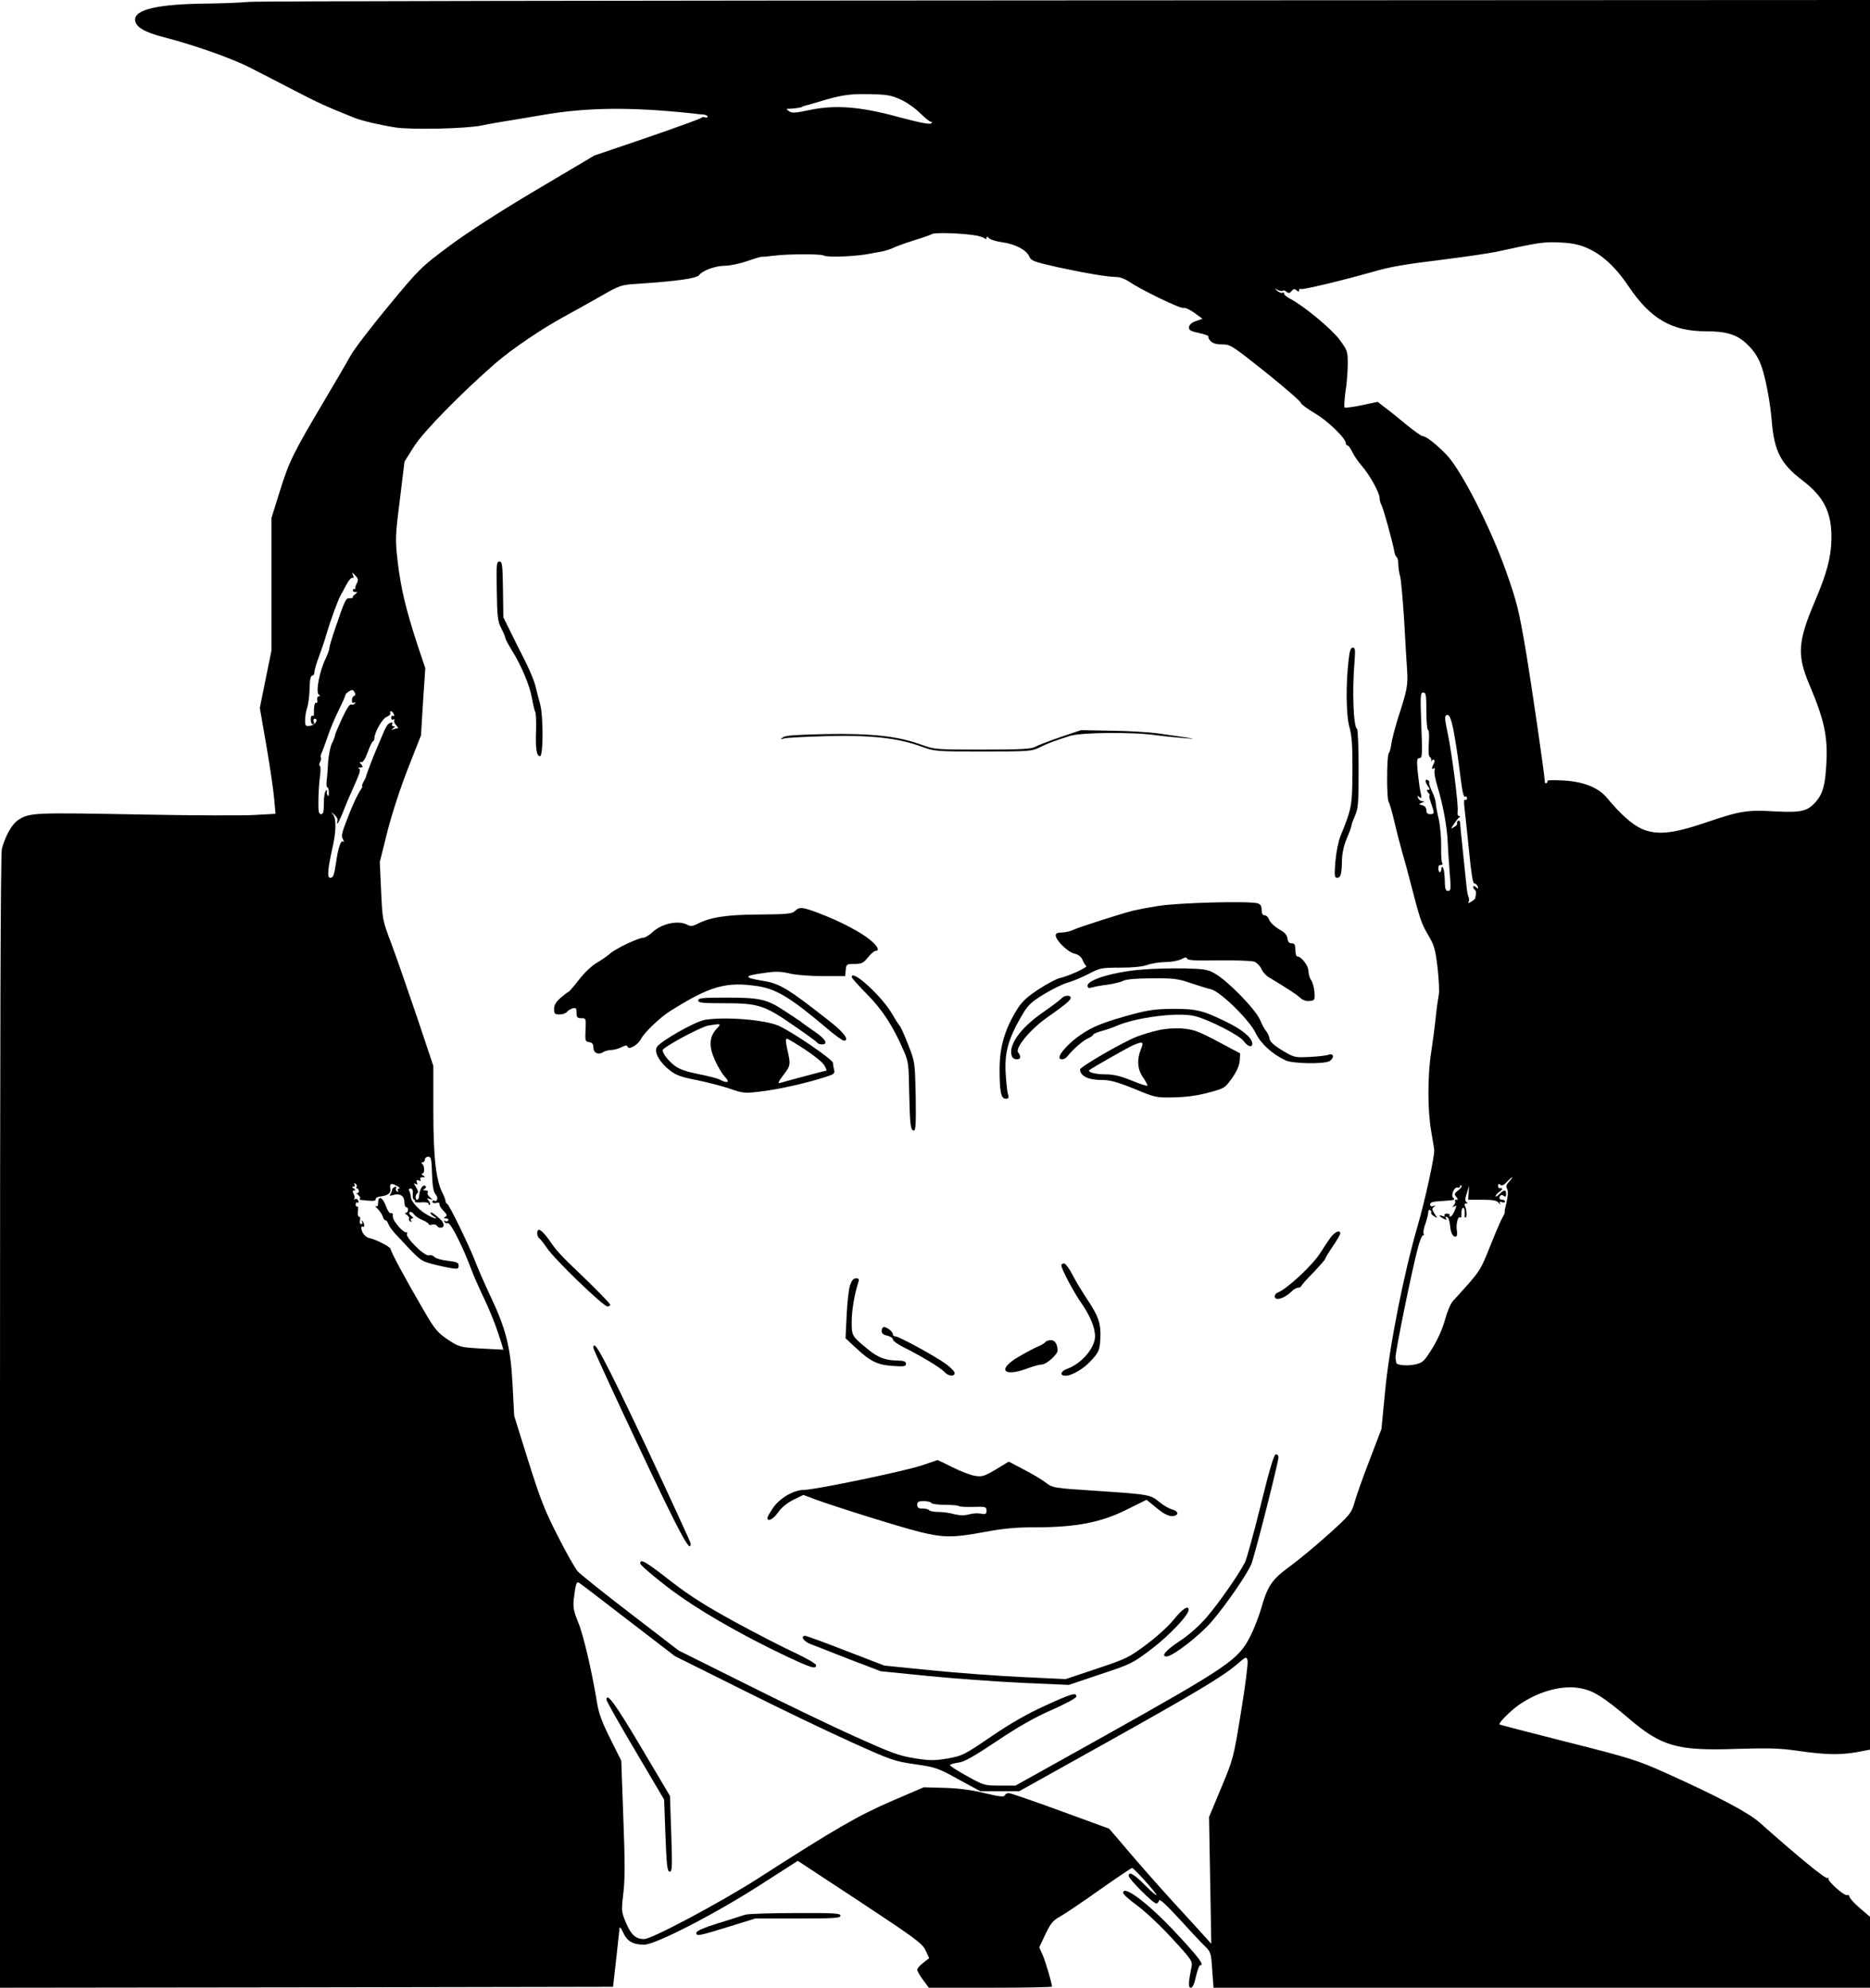 <svg xmlns="http://www.w3.org/2000/svg" version="1.0" width="1332" height="1416" viewBox="0 0 999 1062"><path d="M133 1c-4.1.4-13.8.8-21.5.9-27.3.2-40 3.2-39.3 9 .4 3.6 5.2 6.4 15.4 9 15.6 4 35.8 11.1 45.5 16 5.2 2.6 15.9 8.2 23.9 12.3 12.4 6.5 17.9 9 32.5 14.8 3.7 1.5 13.9 3.9 21.8 5.1 8.7 1.3 37.8.7 46.2-1.1 2.8-.6 7.7-1.5 11-2s12.8-2.1 21-3.5c24-4.2 47.8-4.4 80.5-.9 1.9.3 4.5.5 5.8.6 1.2.1 2.2.6 2.2 1.1 0 .5-.6.7-1.4.4-.8-.3-1.6-.2-1.8.2-.2.4-13.1 5.1-28.8 10.5l-28.5 9.7-31.2 18.5c-19.9 11.8-36.7 22.7-46.5 30-14.9 11.1-15.8 12-32.1 31.7-9.2 11.1-18.4 23.1-20.4 26.7-2 3.6-8.4 14.6-14.3 24.5-16.3 27.5-18.5 31.9-23.4 47.6l-4.6 14.7v70.9l-3.1 15.2-3.1 15.3 3.6 20.7c1.9 11.3 3.8 24 4.1 28.2l.7 7.7-10.8.6c-6 .4-32.9.3-59.9-.2-58.9-1.1-60.7-1.1-66.9 3-3.3 2.2-6.8 8.5-8.6 15.3-.7 2.7-1 103.4-1 306.3V1062l163.7-.2 163.8-.3 1.7-15c.9-8.3 1.7-15.7 1.8-16.5 0-.8.9.3 1.9 2.5 2 4.6 5.3 6.5 11.2 6.5 6 0 37.7-16.3 62-31.9l20.1-12.9 33.3 21.9c30 19.8 33.4 22.4 35 26l1.9 4.1-3.2 2.5c-1.8 1.3-3.2 3-3.2 3.7 0 .7 1.4 3.1 3.1 5.4l3.1 4.2h32.9c18.1 0 32.9-.3 32.9-.6 0-1.7-3.3-12.9-4.9-16.7l-1.9-4.3 3.3-7c2.7-5.7 4-7.3 7.6-9.3 2.4-1.3 11.9-7.7 21.2-14.3 9.2-6.5 17.1-11.8 17.5-11.8 1 0 13.5 14 13 14.5-.2.3-3.1-2.2-6.3-5.5-5.8-5.8-8.5-7.3-8.5-4.7 0 1.6 13.1 14.7 14.7 14.7.6 0 1.3-.7 1.5-1.6.2-1.1 3.7 2.1 10.7 9.7 5.7 6.3 11.9 12.9 13.7 14.6 3.2 3.1 3.4 3.7 4 12.8l.7 9.5H999v-37.9l-5.5-4.7c-3-2.6-5.5-5.4-5.5-6.1 0-.7-.6-1-1.2-.8-1.6.6-11-7.9-10-9 .4-.5.2-.5-.5-.1-1.1.6-15.6-11.3-36.3-29.7-6-5.3-22.8-14.2-50-26.4-15.4-6.9-18.9-8-52.5-16.5-19.8-5-36.2-9.3-36.4-9.4-.8-.7 5.5-7.1 10.3-10.5 10.7-7.4 23.6-10.9 33.4-8.8 6.7 1.3 12.2 4.9 25.2 15.9 17.6 15.1 26 17.5 57.5 16.4 17.3-.5 23.1-.4 32.8 1 16.6 2.4 24.1 2.4 35.5 0l3.2-.6V0L569.8.2C333.7.3 137.1.6 133 1zm348.4 52.3c3.3 1.5 8 4.9 10.5 7.5 2.6 2.5 5.1 4.5 5.6 4.3.6-.1.6.1 0 .8-.8.7-5.9-.3-17.2-3.3-20.7-5.7-34.1-6.7-47.9-3.8-7.5 1.6-9.4 1.7-10.9.6-1.6-1.2-1.6-1.3.1-1.3 2.2 0 6.9-.7 6.9-1 0-.2.7-.4 1.5-.6.8-.2 4-1.1 7-2 12.5-3.8 16.7-4.4 27.5-4.2 9.6.2 11.7.6 16.9 3zm38.6 72.3c2.5.3 5.1 1.1 5.8 1.6.8.7 1.2.7 1.2-.1 0-.9.5-.8 1.4.2.8.8 3.9 1.7 6.8 2.1 7 .9 13.1 4.1 14.6 7.5 1.1 2.5 2.2 2.9 15.4 5.9 14.9 3.2 26.7 5.2 31.5 5.2 1.6 0 4.5 1.1 6.5 2.5 6.5 4.4 27.5 14.6 29 14 .8-.3 3.4.9 5.8 2.6l4.4 3.2-3.4 1.2c-2.2.7-3.6 1.9-3.8 3.2-.2 1.6.6 2.2 5.3 3.2 3.1.7 5.4 1.5 5.1 1.9-.3.3.1 1.4 1.1 2.4 1.1 1.2 3 1.8 6.2 1.8 4.4 0 5.3.6 23.4 15 10.3 8.3 18.7 15.6 18.7 16.3 0 .6 3.4 3.1 7.4 5.5 6.9 4 16.6 13.4 16.6 16.1 0 .6.4 1.1.9 1.1s1.6 1.6 2.6 3.6c.9 2 3.2 5.2 5 7.3 4 4.5 9.5 14.3 9.5 17.1 0 1.1.4 2.8 1 3.8 1 1.7 5.9 19.5 6.8 24.5.2 1.5.8 3 1.3 3.3.5.3.9 2 .9 3.7 0 1.8.4 4.8 1 6.7.5 1.9 1.4 12.3 2.1 23 .6 10.7 1.3 22.9 1.6 27 .5 8.1.1 10.4-4.8 25.5-1.7 5.5-3.4 11.8-3.6 14-.3 2.2-.9 4.4-1.4 4.9-1.1 1.3-1.2 24.9 0 26.1.4.6 1.8 5.3 3 10.5s3.1 12.4 4.1 16c1.1 3.6 3.1 11 4.5 16.5 5.1 19.8 5.9 22.1 9.5 28.1 3.2 5.5 3.8 7.5 5 17.6.7 6.3 1 12.8.6 14.4-.3 1.6-1.1 6.9-1.6 11.9-.5 4.9-1.6 13.3-2.4 18.5-2 12.4-2 31.2 0 42.5.8 4.9 1.6 9.4 1.6 10 .2 3.4-4.9 26.8-8.8 40.2-7.5 25.9-15.1 64.3-17.4 88.1l-2 20.7-6.5 17c-3.6 9.3-7.2 19.5-8 22.6-1.5 5.2-2.3 6.3-13.5 16.4-6.6 5.9-15.9 13.7-20.7 17.2-9.8 7.1-12.1 10.5-15.6 22.8-1.1 3.8-3.6 10.4-5.7 14.6-6.5 12.8-11.4 16.1-80.5 54.8l-45 25.1h-8.4c-8.2 0-8.5-.1-17.7-5.2-5.1-2.8-9.1-5.4-8.9-5.8.3-.4 2.3-1 4.6-1.3 3.1-.4 8.2-3.3 20.3-11.4 11.5-7.7 19.9-12.5 29.4-16.7 7.7-3.4 13.2-6.4 13.2-7.2 0-2.3-2.2-1.7-16.7 4.9-9.6 4.4-18.4 9.4-28.8 16.5-14.4 9.8-15.3 10.3-23.2 11.7-7.2 1.2-9.4 1.2-17.7-.1-8.3-1.3-12.5-2.9-32.3-11.8-12.6-5.7-38.8-18.3-58.3-28.1l-35.5-17.7-25.5-19.6c-14-10.7-26.7-20.9-28.3-22.6-1.5-1.7-6.4-10.3-10.8-19.1-6.9-13.4-9.3-19.7-15.7-40l-7.5-24-.9-17c-1-19.6-3.5-29.5-11.8-47-2.6-5.5-6-13.2-7.5-17-3.4-9.1-14.5-31.9-15.6-32.3-.5-.2-.9-.9-.9-1.5 0-.7-.7-2.5-1.5-4.1-3.6-6.8-5-19.2-5-44.1v-24l-8.8-26.3c-4.9-14.4-11-32-13.6-39-4.8-12.6-4.8-12.9-5.5-28.2l-.7-15.5 4-16c2.3-9.2 7-23.6 11-33.8l7-17.8L226 375l1.2-18-4.1-12.2c-6.3-19.3-8.9-30.3-10.6-44.3-1.4-12.5-1.4-13.5 1.1-33.4l2.5-20.5 5.1-8.1c5.1-8 25.4-28.7 43.8-44.7 8.6-7.4 24.8-18.4 36.5-24.7 4.4-2.4 13-7.2 19-10.6 10.8-6.2 11.1-6.3 20.5-6.9 21.2-1.4 31.4-2.9 32.6-4.7 1.4-2.2 8.6-4.9 13.4-4.9 2.8 0 8.2-1.1 12.1-2.5 3.9-1.3 7.4-2.4 7.7-2.3.4.1 3.4-.2 6.7-.6 6.6-.9 25.1-1 26.5-.1 1.9 1.2 17.8.5 25-1 1.4-.3 4.1-.8 6-1.1 1.9-.4 4.6-1.2 6-1.9 1.4-.7 6.3-2.5 11-4 4.7-1.4 9.2-3 10-3.5 1.6-.8 14.1-.5 22 .6zm327.6 6.8c7.9 3.3 15.4 10.1 22.3 20.4 11.8 17.6 23.2 24.2 41.6 24.2 10.6 0 16.2 1.7 21.2 6.3 4.8 4.4 7.4 8.7 9.2 15.2 2.1 7.4 3.9 17.9 4.6 26.3 1.3 16.1 4.8 23 16.2 31.7 11.7 8.9 15.9 17.2 15.7 31.5-.2 9.8-2.4 18.2-8.9 33.4-9.1 21.5-9.6 28.6-2.8 44.6 7.8 18.4 9.8 27.5 9 41.7-.6 11.5-1.8 16.1-5.4 20.4-4.5 5.3-7.9 6.2-22.2 5.4-14.9-.9-18.8-.2-37.5 6.2-17.2 5.8-25.7 6.6-33.6 3.1-5.1-2.3-11.4-7.9-18.5-16.5-4.4-5.4-12.5-8.7-23.1-9.3-5.1-.3-9-.2-8.8.2.2.4.1.9-.4 1.2-.5.3-.9 0-.9-.7-.4-5.7-7-51-10.2-70.2-3.7-21.6-4.7-25.8-10.5-42.2-8.4-23.7-23.9-54-31.8-62.3-5.6-5.8-11-10-12.9-10-.6 0-4.5-2.8-8.8-6.3-4.2-3.5-9.3-7.6-11.4-9.1l-3.7-2.9-8.5 1.8c-4.7 1-8.8 1.5-9.2 1.2-.3-.4-.1-4.2.5-8.5.7-4.2 1.2-10.9 1.2-14.8 0-6.8-.2-7.2-4.5-13.1-4.4-5.8-19-17.9-26.3-21.7-1.8-.9-3.2-2.1-3.2-2.7 0-.6-.4-.8-.9-.5-.4.3-1.7-.1-2.7-1-1.8-1.4-1.8-1.5.2-.5 1.2.6 2.4.8 2.7.4.4-.3 1.3-.1 2 .6 1.1.9 1.7.8 2.7-.4 1-1.2 1.6-1.3 2.6-.4 1.1.9 1.4.8 1.4 0 0-.7.4-1 .9-.7.8.6 22.8-4.7 38.6-9.2 9.5-2.7 15.4-3.8 38.9-6.7 11-1.4 23.3-3.2 27.1-4 23.2-5.1 25.3-5.4 34.7-4.9 5.2.2 9.6 1.1 13.4 2.8zM190.7 311.5c-.6 1.1-1 2.3-.9 2.7.1.5-.1.7-.5.5-.5-.1-.8.2-.8.8 0 .5.7.9 1.5.8 1.2-.1 1.1.1-.2 1.1-1 .7-1.6 1.5-1.3 1.8.3.2-.4.4-1.6.4-2.2-.1-2.5.5-7.9 16.4-1.6 4.7-3 9.2-3 10.1 0 .8-.9 3.4-2 5.7-3.4 7-5.5 18.2-3.6 19.4.8.6.7.8-.1.8-.6 0-1 .9-.8 2 .2 1.1 0 1.8-.6 1.5-.8-.5-1.3 2.2-1.2 6.2.1.7-.3 1-.8.7-.5-.3-.9.6-.9 2s.5 2.6 1.1 2.6c.6 0 .9-.7.5-1.5-.3-.8-.1-1.5.5-1.5 2.4 0 .2 3.5-2.4 3.8-2.5.3-2.7.1-2.7-3.1 0-1.9.5-4.8 1.1-6.6.6-1.8 1.2-6.3 1.3-10.2.1-4.8.5-6.9 1.4-6.9.6 0 1.2-.9 1.2-2s1.1-4.8 2.4-8.2c1.3-3.5 3.2-9 4.1-12.3 2-6.9 6.2-18.3 7.5-20.5.5-.8 1.9-3.4 3.1-5.7 1.2-2.3 2.7-3.9 3.2-3.6.7.4.8-.1.3-1.3-.7-1.8-.6-1.8 1.2.1 1.6 1.6 1.7 2.4.9 4zm-1.5 60.3c-.7.2-1.2 1.3-1.2 2.3 0 1.3.4 1.8 1.2 1.3.7-.4.8-.3.4.4-.4.6-1.2.9-2 .6-.8-.3-2.5 2.3-4.9 7.5-2 4.4-3.7 8.3-3.7 8.9 0 .5-.7 2.4-1.6 4.2-.9 1.7-1.8 6.2-2.1 9.9-.2 3.6-.5 8.3-.8 10.4-.2 2 0 3.5.3 3.3.4-.2.8.9.9 2.6 0 2-.2 2.6-.7 1.7-.5-.7-.6-1.7-.3-2.3.3-.5.1-.6-.5-.2-.7.4-1.2 3.2-1.2 6.7 0 4.6-.3 5.9-1.5 5.9s-1.5-1.4-1.4-7.3c0-3.9.4-9.7.8-12.7.5-3 .4-5.6 0-5.8-.5-.2-.5-1.2.1-2.1.5-1 .7-2.1.4-2.4-.3-.3-.1-1.3.4-2.4.5-1 1.9-4.9 3.2-8.6 1.2-3.8 3.9-10.1 5.8-14 2-4 3.6-7.7 3.7-8.2 0-.6.9-1.5 2-2.2 1.6-.9 2.2-.8 2.9.5.6 1 .5 1.7-.2 2zM762 380c0 5.5.4 10 .9 10s.7 3 .4 6.9c-.3 4.3-.1 7.1.5 7.5.6.4 1 1.2.8 1.9-.1.7-.1.9.1.4 1-1.7 2.3-.6 1.3 1.2-1.3 2.5-1.3 3.4 0 2.6.6-.3.7.1.4 1-.4.8.3 4.6 1.4 8.3 3.1 10.1 5.3 22 5.6 30.3.2 4.1.7 11.6 1.1 16.6.7 8.3.6 9.3-.9 9.3-1.2 0-1.6-1-1.7-3.8-.1-5.4-.5-8.1-1.2-8.9-.4-.3-.7.1-.7 1s-.4 1.7-.8 1.7-.8-.9-.8-1.9c0-1.1.3-1.9.6-1.9 1.5.1 2-.3 1.4-1.3-.4-.7-.6-4.6-.5-8.9.1-4.2-.5-10.7-1.3-14.4-.9-3.7-1.6-7.6-1.6-8.7 0-1.1-.9-3.8-2-6.1-1.1-2.2-1.7-4.4-1.5-4.8.3-.4-.2-1-1-1.3-1.5-.6-1.1 1.6.8 4 .6.9.5 1.3-.3 1.3-1 0-1 .3 0 1.5.7.8 1 1.5.7 1.5-.4 0 0 1.9.8 4.1 1.9 5.4 1.9 5.9-.5 5.9-1.4 0-2-.7-2-2.1 0-1.3-.8-2.3-2.2-2.7-2.1-.5-2.1-.6-.2-1.3 1.5-.6 1.6-.8.3-.8-.9-.1-2-.8-2.3-1.7-.5-1.4-.4-1.5.7-.5 1.2.9 1.3.5.5-3.1-.5-2.4-1.1-7.3-1.5-11.1-.5-5.8-.3-6.7 1.1-6.7 1.4 0 1.5-1.7.9-17.5-.6-15.9-.5-17.5 1-17.5s1.7 1.4 1.7 10zm-551.6 1.6c.3.8.2 1.2-.4.9-.6-.3-1 .1-1 1 0 1 .5 1.3 1.2.9.6-.4.8-.3.4.4-.3.6.1 1.8 1 2.6.8.9 1.3 1.6 1.1 1.6-.3 0-1.4.3-2.4.6-1.5.5-1.5.4-.3-.5 1.1-.8 1.2-1.1.2-1.1-.7 0-1-.5-.7-1 .7-1.2-.5-1.3-2-.2-.6.4-1.9 2.7-2.9 5.2-1.1 2.5-2.7 6.3-3.6 8.5-1.8 4.2-5.4 13.6-5.5 14.5 0 .3-.6 1.5-1.3 2.7-.7 1.3-1 2.3-.7 2.3.4 0-.2 1.2-1.3 2.7-1 1.6-3.1 5.9-4.7 9.8-5 12.5-5.4 13.8-4.3 15.9.7 1.3.7 1.6-.1 1.2-1.1-.7-2.5 3.7-3.6 11.4-1 6.7-1.5 8-3.1 8-1.7 0-1.4-4.3 1.2-16 2-8.7 2.1-15.4.4-17.7-1.4-1.7-1.4-1.7.7 0 1.2 1.1 1.9 2.5 1.6 3.3-.3.8-.3 1.4 0 1.4.2 0 1.5-2.6 2.8-5.8 1.2-3.1 3.2-8 4.5-10.7 4.9-11 5.3-12.4 4.1-12.9-.7-.2-.4-.5.7-.5 1.6-.1 1.6-.3.6-1.7-1.1-1.2-1.1-1.5 0-1.2.9.2 2.1-1.7 3.4-5.2 1.1-3 2.3-5.7 2.8-5.8.4-.2.8-.9.8-1.7 0-3.2 4.3-10.7 6.6-11.5 1.4-.6 2.2-1.4 1.9-2-.3-.5-.2-1 .3-1 .6 0 1.3.7 1.6 1.6zm565.9 7.6c.8 4 2.3 13.1 3.2 20.3 1.8 14.6 2.3 16.7 3.4 16.1.4-.3.8.1.8.9s-.5 1.1-1 .8c-.6-.4-.7 1.1-.4 3.8.3 2.4 1.4 12.6 2.4 22.6 1.2 12.5 2.1 18.3 2.9 18.3.7 0 1.5.7 1.8 1.6.5 1.4.4 1.5-.9.4-.9-.8-1.5-.8-1.5-.2 0 .6.4 1.3.9 1.6.5.4.8 1.4.6 2.4-.2.9-.4 1.9-.4 2.2-.1.3-1 1.1-2.2 1.8-1.3.8-1.8.9-1.4.2.4-.6.4-1.9 0-2.8-.4-.9-.9-3.7-1.1-6.2-.3-2.5-1.1-10.7-1.9-18.2-.8-7.5-1.5-14.4-1.5-15.3 0-.9-.5-1.3-1-1-.6.4-.8 1-.6 1.4.3.4-.4 1.3-1.5 1.9-2 1.3-2 1.2-.2-1.5 1-1.5 2.2-3.1 2.8-3.5.7-.5.6-.8-.1-.8-.6 0-.9-1-.7-2.4.6-2.8-3.1-31.4-5.3-41.8-1.8-8.4-1.8-9.8 0-9.8.9 0 1.9 2.4 2.9 7.2zM230.7 624.8c.3 9 .7 11.8 2.2 13.6 1.4 1.6.6 4-1 3.1-.5-.4-.9-.1-.9.6 0 .6.8.9 2 .6 1.3-.3 1.9-.1 1.8.6-.2.7.8 2.3 2.1 3.6 1.9 1.9 2.1 2.5 1 3.2-1.1.7-1 .9.4.9 1 0 1.5.5 1.2 1-.4.6-1.1.7-1.7.4-.7-.4-.8-.2-.4.4.4.6 1.2.9 1.9.7 1.3-.5 8 12.6 12.2 24 1.4 3.8 4.6 11 7 16 3.8 8 7 16.3 9.6 24.8l.8 2.8-11.7-.6c-11.6-.7-11.7-.7-18-4.8-5.5-3.8-6.9-5.4-12.6-15.2-10.2-17.5-17.9-31.8-17.9-33.2 0-1.1-8.3-5.3-11.7-5.9-.8-.2-2-1.1-2.7-2-1.5-2-1.7-4.8-.4-4 1.1.7.8-2.1-.4-3.1-.4-.4-.5-.2-.1.4.4.7.2 1.3-.5 1.3-.6 0-.9-.8-.6-2 .3-1.1.1-2-.5-2s-.8-1.3-.6-2.9c.2-1.7.1-2.8-.4-2.5-.4.3-.8-.2-.8-1.1 0-.9.4-1.3 1-1 .6.3.7-.1.4-.9-.3-.9-1.1-1.3-1.8-.9-.6.3-.8.3-.4-.2.4-.4.3-1.6-.3-2.6-.7-1.4-.6-1.9.3-1.9.9 0 .9-.3-.2-1s-1.1-1-.2-1c.7 0 1-.5.6-1.2s-.3-.8.5-.4c.6.4.9 1.2.6 1.7-.4.5-.2.9.3.9s.9.7.9 1.5-.5 1.2-1.1.9c-.6-.3-.3.1.6.9 1 .8 1.5 1.7 1.1 2-.3.4-.2.7.3.8 6.7.7 8.3.7 8.1-.4-.1-.7 1.2-1.4 2.8-1.5 3.8-.5 5.5-1.8 5-4.2-.5-2.7.6-3.1 3.5-1.4 1.4.7 1.9 1.3 1.2 1.4-.7 0-1 .5-.6 1.2s.3.8-.5.4c-.6-.4-.8-1.2-.5-1.8.4-.6.1-.9-.7-.6-.8.3-1.4.9-1.4 1.4 0 .5-.4 1.5-.9 2.3-.7 1-.4 1.2 1.3.6 3.6-1.1 6.1.3 6.1 3.6 0 1.6.5 2.9 1 2.9 1.5 0 1.2 3-.2 3-.7 0-.5.5.5 1.1.9.6 1.5 1.4 1.2 1.9-.3.5 0 1.2.6 1.6.8.4.9.3.5-.4s-.1-1.2.6-1.2c.8-.1.7-.5-.5-1.4-1.1-.8-1.4-1.7-.8-2 .5-.4 1.6.2 2.3 1.2.7 1 2.8 2.4 4.6 3.1 1.7.7 3.2 1.7 3.2 2.1 0 .5.8.6 1.9.3 1-.3 2.2 0 2.5.6 1 1.6 3.6 1.3 3.6-.3 0-.8-.6-2.1-1.4-2.8-3.3-3.1-5.6-4.7-5.6-3.8 0 .5.8 1.4 1.8 1.9 2.8 1.7.4 1.3-2.9-.5-4.6-2.3-9.3-7.3-9.4-9.8-.1-1.2-.5-2.7-.9-3.4-.4-.7-.1-1.2.7-1.2 1 0 1.4.9 1.2 3-.1 1.6.2 3 .7 3 .5 0 .7.4.4.9-.3.4 1.2.7 3.4.5 2.5-.2 4 .1 4 .8 0 .6.3.8.6.5.4-.4.1-1.3-.6-2.2-1.1-1.3-1-1.5.6-.9 1.8.5 1.8.5 0-1-1-.8-1.5-1.9-1.1-2.5.3-.6-.2-1.1-1.2-1.1-1.4 0-1.5-.2-.4-.9.8-.5.9-1.1.3-1.5-1.5-.9-3.1 1.9-3.4 6.1-.1.7-.5 1.3-1 1.3-1.1 0-1-2.8.2-3.5.6-.4.3-1.6-.8-3.3-1.2-1.9-1.3-2.4-.3-1.7 1.1.6 1.3.4.8-.8-.4-1.2-.2-1.4 1-1 1.1.4 1.4.2.9-.5-.4-.8 0-1.2 1.1-1.2 1.5 0 1.6-.2.3-1-.8-.5-1-1-.4-1 1.4 0 1.3-4.2-.1-5.2-.6-.5-.5-.8.3-.8.6 0 1.2-.7 1.2-1.5s.8-1.5 1.8-1.5c1.4 0 1.7 1.1 1.9 6.8zm575.5 6.5c-1.4 1.5-1.8 2.7-1.2 3.6.8 1.3.7 3.7-.4 8.6-.3 1.1-.5 2.2-.6 2.5-.1.3-.2.9-.1 1.4.1.4-.4 1.8-1.2 3-.7 1.1-3.7 8-6.6 15.3-5.4 13.6-5.2 13.3-19.9 29.4-1.3 1.5-3.1 5.7-4.2 9.8-1.1 4.4-3.7 10.3-6.6 15.1-4.4 7.1-5.2 8-9 8.9-4 1-10.3.6-10.5-.8 0-.3-.2-1.5-.4-2.5-.4-2.1 9.1-48.6 12.1-59.4.9-3.4 2.1-6.2 2.6-6.2s.7-.4.3-.9c-.3-.5.1-2.9 1-5.3.8-2.4 1.5-5.1 1.5-6.1s.5-1.5 1-1.2c.6.4.8 1 .6 1.4-.3.4.4 1.3 1.5 1.9 1.9 1.2 2 1.2.3-1.3-1.5-2.3-1.5-2.8-.3-3.7 1.1-.8 1-.9-.3-.4-1.1.3-1.8 0-1.8-.8 0-1.3.9-1.6 7.5-2 5.8-.4 6-.5 4.8-1.7-1.4-1.4.7-6.1 2.5-5.4.6.2 1.2-.1 1.2-.7s.3-.8.7-.4c.4.4-.3 1.6-1.7 2.6-2 1.5-2.2 2-1.1 3.4 1.1 1.3 1.1 1.6.1 1.6-.8 0-1 .3-.7.7.4.3.1 1.3-.6 2.1-.9 1.3-.9 1.4.1.8 1.5-.9 1.5-.4 0 2.9-.6 1.4-1.5 2.5-2 2.5s-.7-.4-.4-.8c.2-.4-.4-.8-1.4-.8-1 0-1.6.5-1.3 1 .4.5-.1.7-1 .3-2.4-.9-2.1 0 .4 1.4 1.7.8 2 .8 1.4-.1-.5-.8-.3-1.1.5-.8.8.2 1.5 2.3 1.7 4.8.3 4.1 1.8 6.4 3.4 5.5.3-.3.4-1.6.2-3-.6-3.1.5-7.8 1.6-7.1.5.3.9 0 .8-.7-.1-3.1.4-4.8 1.2-4.3.4.3.7 1.7.6 3.1-.2 1.4 0 2.3.5 2 .8-.5.5-4.8-.5-6.4-.3-.6 0-1.1.7-1.1.9 0 1-.3.2-.8s-.8-1.8.2-4.7l1.2-4-.2 3.7-.3 3.8h7.5c5.9 0 7.8.4 8.9 1.7.8 1 1.1 1.2.7.4-.5-1.1-.3-1.3.9-.8 1 .3 1.7.2 1.7-.3 0-.6-.7-1-1.5-1-1.6 0-2-1.2-.8-2.3.3-.4 1.1-.3 1.7.3.8.6 1.2.3 1.2-1.1 0-2.4-1.1-2.4-3.6.1-1.1 1.1-2 1.6-2 1.1 0-.6 1-1.7 2.2-2.5 1.9-1.4 1.8-2-.3-1.8-.3.1-.6-.6-.6-1.3 0-1 .4-1.2 1.2-.5.8.7 1.9.2 3.5-1.5 1.3-1.4 2.6-2.5 2.8-2.5.3 0-.4 1-1.6 2.3zM335.5 865.6l25 19.2 35.5 17.7c19.5 9.8 45.8 22.4 58.4 28.1 21.9 9.9 23.4 10.4 34.5 12 11 1.6 12.2 2 23.2 8.1l11.6 6.3h20.8l45-25.1c49.6-27.7 63.4-36 71.2-42.6 5.1-4.4 5.2-4.4 5.8-2.1.3 1.2-1.2 13.5-3.5 27.3-4 24.8-4.1 25.1-10.6 40.7l-6.5 15.6.6 33.9.6 33.8-2.8-3.1c-1.5-1.7-9.5-10.5-17.8-19.5-8.2-9-19.2-21.5-24.4-27.7-5.2-6.1-9.5-11.2-9.6-11.2-.1 0-11.8-4.3-26-9.5s-26.7-9.5-27.6-9.5c-1 0-1.9.6-2.1 1.2-.4 1-3 .7-10.9-1.2-6.9-1.7-14.1-2.6-21.4-2.8l-11-.3-17 7.3c-17.7 7.6-30.5 15-71.7 41.5-20.2 12.9-56.6 32.3-60.7 32.3-4.4 0-6.9-2.2-9.6-8.5-2.6-6.2-2.6-6.5-1.5-15.9.9-7.3.9-17.3 0-40.3l-1.1-30.6-5.8-11.6c-4.3-8.6-6.2-13.5-7.1-19.1-2.7-16.7-7.3-36.5-10.1-43.2-2.4-5.9-2.8-8-2.4-12.2 1-8.2 1.4-9.8 2.8-9 .7.4 12.5 9.4 26.2 20z"/><path d="M265.4 315.7c.2 13.9.5 16.3 2.4 20 1.2 2.3 2.2 4.7 2.2 5.2 0 .6 1.5 3.4 3.3 6.3 5.2 8.3 9.7 19 10.9 25.9.6 3.5 1.4 6.8 1.8 7.4.3.5.5 4.8.4 9.5-.4 9.9.2 14 2.1 14 1.8 0 1.8-21.7 0-28-.7-2.5-1.8-6.6-2.4-9.3-.6-2.6-3-8.4-5.3-13-2.3-4.5-5.9-11.7-8-16l-3.9-7.9-.2-14.9c-.2-13.3-.4-14.9-1.9-14.9s-1.7 1.5-1.4 15.7zM720.5 352.2c-1.6 13.5-1.4 30 .4 36.3 1.3 4.7 1.7 9.8 1.6 23.6-.1 18.5-.3 19.6-6.5 34.9-1 2.5-2.2 8.5-2.6 13.3-.6 7.5-.5 8.7.9 8.7 1.9 0 2.5-1.9 2.6-9.3.1-3.8 1-8 2.6-11.8 1.4-3.2 2.5-6.3 2.5-6.9 0-.6.9-2.9 1.9-5.3 1.7-3.7 1.9-6.6 1.9-25 0-11.4-.4-20.9-.8-21.2-2-1.2-2.7-20-1.4-35.8.5-6.4.4-7.7-.9-7.7-1.1 0-1.7 1.7-2.2 6.2zM566.5 393.8c-6 2.1-12.1 4.4-13.5 5.2-2 1.2-7.5 1.5-28 1.5-25.3 0-25.6 0-33-2.7-12.3-4.5-26.4-6-50.5-5.6-14.9.3-21.6.7-23 1.6-1.9 1.3-1.8 1.3.5.7 1.4-.4 11.7-.9 23-1.2 23.6-.6 37.6 1 50 5.5 7.4 2.7 7.7 2.7 33.2 2.7 24.2 0 26-.1 30-2.1 4.4-2.2 7.6-3.4 16.3-6.2 5.8-1.9 33.9-2.2 46-.4 3.9.5 10.4 1.2 14.5 1.5 8.3.7 8.8.7-13-2.4-4.7-.7-15.9-1.4-25-1.5l-16.5-.3-11 3.7zM619 484c-5.8.9-11.8 2.1-13.5 2.5-7.1 1.8-29.2 8.9-31.9 10.2-1.6.8-4.4 1.5-6.2 1.5-2.5 0-3.4.4-3.4 1.6 0 2.6 6.6 9 10 9.7 2.1.5 3.5 1.6 4.3 3.3.6 1.5 1.5 3 2 3.3.9.7-9.4 5.4-13.9 6.4-1.7.3-6.8 3-11.3 5.9-5.9 3.8-9 6.6-11.3 10.2-6.9 10.8-9.8 20.6-9.8 32.7 0 11.9.8 15.7 3.2 15.7 1.6 0 1.9-.4 1.3-2.3-.4-1.2-.9-5.9-1.2-10.5-.8-11.4 1.2-18.8 8.1-30.8 3.6-6.3 5-7.7 12.1-12.1 4.4-2.7 10.2-5.6 12.9-6.3 2.8-.8 7.8-2.9 11.2-4.7 6-3.1 6.8-3.3 16.7-3.3 6.7 0 12-.5 14.7-1.5 2.3-.8 6.7-1.5 9.7-1.5 3 0 6.7-.7 8.3-1.5 2.1-1.1 2.9-1.2 3.2-.3.3.9 4.8 1.1 16.9.9 9.2-.1 17.5.2 19 .7 1.4.6 3.1 2.3 3.8 3.9.6 1.5 2.4 3.5 3.9 4.4 10 6 15 9.3 16.8 11 1.4 1.3 3.2 1.9 5 1.7 2.8-.3 2.9-.5 2.6-4.8-.2-2.4-1-5.3-1.8-6.4-.8-1.1-1.4-3.3-1.4-4.9 0-2.7-3.8-7.7-6-7.7-.5 0-1-1.6-1-3.5 0-2.8-.4-3.5-1.9-3.5-1.4 0-2.1-.8-2.3-2.6-.2-1.6-1.4-3.2-3.3-4.2-3.8-2.2-6-4.3-6.8-6.5-.4-.9-1.3-1.7-2.2-1.7-1 0-1.5-1-1.5-2.9 0-2.1-.6-3-2.2-3.5-5-1.3-42.3-.3-52.8 1.4zM424.7 486.7c-1.5 1.5-4.1 1.8-19 1.9-17.6.1-26.3 1.4-33.3 5.1-2.4 1.2-3.5 1.3-5.2.4-4.8-2.6-13.7-.7-18.7 4-1.7 1.6-3.9 2.9-4.8 2.9-2.6 0-14.8 5.8-17.7 8.4-1.4 1.3-4.5 3.4-7 4.9-2.6 1.4-6.7 5.3-9.5 8.9-2.7 3.5-5.3 6.5-5.8 6.7-.5.2-2.4 1.7-4.3 3.3-2.4 2.1-3.4 3.9-3.4 5.9 0 2.5.4 2.9 2.9 2.9 1.6 0 3.4-.6 4-1.4.6-.8 2.1-1.6 3.1-1.9 1.7-.4 2 0 2 2.4s.4 2.9 2.5 2.9c2.5 0 2.6.1 2.3 6.2-.3 5.9-.1 6.3 2 6.6 1.6.3 2.2 1 2.2 2.8 0 2.9 2.5 4.2 5.1 2.6 1-.7 3-1.2 4.4-1.2 1.4 0 3.9-.7 5.5-1.5 2.2-1.1 2.9-1.2 3.3-.2.6 1.8 5.6-1.1 7.2-4.3 1.8-3.5 10-11.3 15.5-14.8 21.3-13.4 29.9-15.9 46.9-13.3 10 1.6 17.4 6.1 36.6 22.3 4.4 3.8 8.6 6.8 9.3 6.8 3.1 0 .4-4-6.5-9.5-23.6-18.6-27.6-21-36.9-22.5-10.5-1.7-10.2-2.7 1-4.2 6-.9 8.8-.8 13.4.3 3.3.8 10.8 1.4 17.7 1.4h12l.3-3.3c.3-3.1.5-3.2 4.7-3.2 3.8 0 4.8-.5 7.2-3.5 1.5-1.9 3.4-3.5 4.1-3.5 2.3 0 1.1-2.5-2.9-5.8-4.9-4.1-15.9-9.9-26.9-14.1-9.4-3.6-10.9-3.7-13.3-1.4z"/><path d="M610.5 518c-15.1 1.1-29.5 5.4-29.5 8.6 0 1.2.6 1.5 2.3 1 1.2-.4 4.9-1.1 8.3-1.5 3.4-.5 7.2-1.4 8.5-2.1 1.5-.8 6.9-1.3 15.4-1.3 11.4-.1 13.9.2 20.5 2.5 4.1 1.4 9 2.9 10.8 3.3 4.9 1 20.5 16.2 24 23.4 2.7 5.7 8.8 11.2 15.9 14.6 3.6 1.8 20.3 2.1 23.4.5 2.8-1.6 2.6-4.5-.3-3.5-1.3.5-5.9 1-10.3 1.2-7.8.4-8.1.3-14.5-3.5-4.6-2.8-6.6-4.7-6.8-6.3-.2-1.3-1-3.1-1.7-3.9-.8-.8-2.3-3.6-3.4-6.2-2.3-5.4-16.8-20.4-23.8-24.5-4.1-2.4-5.6-2.6-16.7-2.9-6.6-.1-16.6.1-22.1.6zM455 522c0 .5 3.7 4.7 8.3 9.3 8.3 8.5 13.7 16.8 19.4 29.9 2.6 5.9 2.8 7.4 3 22.3.4 17.6.7 20.5 2.6 20.5.9 0 1.1-4.3.9-18.2-.4-18.2-.4-18.4-3.9-27.3-1.9-5-4-9.7-4.7-10.5-.7-.8-2.5-3.6-3.9-6.1-5.4-9.5-21.7-24.4-21.7-19.9zM567.1 533.4c-.6.7-5.2 4.2-10.1 7.6-12.1 8.4-18.6 17.7-16.4 23.4.7 1.9 4.4 2.2 4.4.3 0-.7-.5-1.8-1-2.3-2.1-2.1 6-12 14.6-18.2 10.9-7.7 13.4-9.8 13.4-11.1 0-1.6-3.5-1.4-4.9.3zM373 534.5c0 1.3 2.2 1.5 13.8 1.5 18.2 0 21.5 1 36.9 11.7 6.7 4.6 12.5 8.8 12.8 9.3.4.6 1.5 1 2.6 1 3.5 0 2-2.8-3.7-6.7-3.1-2.1-6.1-4.3-6.8-4.8-.6-.6-1.9-1.5-2.8-2-.8-.6-4-2.7-7.1-4.7-9-5.9-12.8-6.8-30.2-6.8-13.1 0-15.5.2-15.5 1.5z"/><path d="M605 541.9c-15.7 4.3-21.4 6.6-28 11.2-5.8 4-11 9.7-11 11.8 0 1.7 2.8 1.3 4.2-.5 2.9-3.7 8.4-8.5 11-9.6 1.5-.7 2.8-1.6 2.8-2 0-.4 1.9-1.2 4.3-1.9 2.3-.6 5.6-1.7 7.2-2.4 10.7-4.9 33.9-7.9 42.9-5.6 7.5 1.9 23.5 10.1 25.9 13.2 2.2 3.1 4.7 3.8 4.7 1.5 0-3-5.4-7.6-13.8-11.6-12.6-6.2-16-7-28.6-7-9 .1-13.1.6-21.6 2.9zM376.5 544.9c-5.3.9-24.4 11.8-25.7 14.7-1.3 2.9 1.6 8 7.2 12.4 3.1 2.4 6 3.5 13.9 5 5.4 1.1 13.4 3.1 17.8 4.6 7.5 2.6 8.1 2.6 17.2 1.5 9.2-1.1 24.8-4.6 34.4-7.8 4.2-1.3 4.8-1.8 4.3-3.7-.3-1.1-.6-2.8-.6-3.7 0-1.8-21.7-16.6-29.1-19.9-7.4-3.2-28.7-4.9-39.4-3.1zm6.3 4.8c-4 4.4-4.2 9.4-.8 16.9 1.6 3.5 4 7.5 5.4 8.9 2.7 2.7 1.3 3.5-2.7 1.4-1.1-.7-6.3-2-11.4-3-6.5-1.3-10.3-2.6-12.7-4.4-3.5-2.6-6.6-6.6-6.6-8.4 0-1.5 20.3-12.5 24.5-13.2 6.9-1.1 7-1.1 4.3 1.8zm47.5 11.2c4.9 3.2 9.5 7 10.2 8.5.8 1.4 1.2 2.6 1 2.6-.5 0-21.5 5.6-24.8 6.6-1.3.4-.9-.7 1.7-4.1 4-5.2 4.1-5.7 2.2-13.8-.9-4.1-1-5.7-.2-5.7.6 0 5.1 2.7 9.9 5.9z"/><path d="M618.5 550.5c-3.3.7-8.5 2.3-11.5 3.5-7.4 2.9-30 16-30 17.4.1 3.5 4.4 5.6 11.5 5.6 4.5 0 8.2 1 17.4 4.7 11.2 4.7 11.9 4.8 21.1 4.6 6.2-.1 12.6-.9 18.4-2.5 8.8-2.3 8.9-2.4 12.8-7.8 2.6-3.7 3.9-6.8 4.1-9.4l.2-3.8-12-6.4c-10.6-5.6-12.9-6.4-19-6.9-4.3-.3-9.3.1-13 1zm-9 10.1c-2.2 5.4-1.9 10.5 1 14.8 1.4 2 2.5 4.1 2.5 4.6 0 .4-3.7-.7-8.2-2.6-6.2-2.5-9.8-3.4-14.3-3.4-5.4 0-9.7-1.2-8.5-2.3 1.3-1.1 20.3-11.9 23.2-13.2 5.4-2.3 6-2 4.3 2.1zM287 658.9c0 1.1.5 2.3 1 2.6.6.4 2.5 2.8 4.3 5.4 3.9 5.9 30 31.1 32.2 31.1.8 0 1.5-.4 1.5-.9s-5.1-5.8-11.2-11.8c-16.5-15.8-16.9-16.3-21.3-22.6-4.1-5.8-6.5-7.2-6.5-3.8zM710.8 661.2c-1.3 1.8-3.8 5.6-5.6 8.4-4.1 6.5-17.7 19.1-22.6 21-.9.3-1.6 1.2-1.6 2 0 2.7 5.2 1.2 9.1-2.7 1-1 2.5-1.9 3.3-1.9.8 0 1.6-.4 1.8-.9.2-.6 3.1-3.9 6.6-7.4 3.4-3.6 6.2-6.8 6.2-7.2 0-.4 1.8-3.4 4-6.6 2.2-3.2 4-6.3 4-6.9 0-2.1-2.9-.9-5.2 2.2zM567 676.1c0 1.8 6.7 14.5 10.6 20 4.7 6.7 7.4 13.2 7.4 17.8 0 6.2-7.1 14.5-14.6 17.3-3.8 1.3-4.6 3.8-1.2 3.8 3.6 0 10.1-3.9 14.3-8.7 3.5-4 4-5.1 4.3-10.8.5-8-.9-12.3-6.8-21-2.6-3.9-6.2-9.8-8-13.3-1.7-3.4-3.8-6.2-4.6-6.2-.8 0-1.4.5-1.4 1.1zM454.1 686.7c-.7 2.1-1.5 9.3-1.8 16.1l-.6 12.2 5.9 5.5c7.6 7 11.3 8.8 19.7 9.3 5.7.4 6.7.2 6.7-1.2 0-1.2-1.1-1.6-4.7-1.7-6.3-.1-10.3-1.6-15.5-5.9-8.7-7.1-8.8-7.3-8.8-14.7 0-6.1 1.4-14.5 3.5-21.1.6-1.8.4-2.2-1.2-2.2-1.4 0-2.3 1.1-3.2 3.7z"/><path d="M471 711c0 1.5.9 2.2 3 2.6 1.7.4 3 1.3 3 2 0 .8 2.8 2.8 6.3 4.5 9.3 4.7 19.3 10.7 21.2 12.9 2.1 2.3 5.5 2.6 5.5.6 0-.8-2.1-3-4.7-4.9-5.8-4.2-25.1-14.7-26.9-14.7-.8 0-1.4-.5-1.4-1.1 0-1.4-3-3.8-4.7-3.9-.7 0-1.3.9-1.3 2zM558.5 717c-.4.6-2.2 1.7-4 2.4-1.9.8-6.6 3.3-10.5 5.6-11.6 6.8-7.9 11 5.2 6 2.9-1.1 6.3-2 7.5-2 2.3 0 8.3-5.4 8.3-7.4-.1-3.5-1.4-5.6-3.6-5.6-1.2 0-2.6.5-2.9 1zM317 720.2c0 .7 11.1 24.8 24.6 53.5 22 46.7 27.4 56.6 27.4 51 0-.6-11.1-24.7-24.6-53.5-22.1-46.6-27.4-56.5-27.4-51zM673.5 804.2c-3.7 15-7.5 28.6-8.3 30.3-3.1 6.3-14.3 22.3-20.7 29.7-4.2 4.8-9.5 9.5-14.6 12.8-7.1 4.7-9.9 8-6.7 8s17.4-10.9 23.9-18.4c7.2-8.3 18.5-24.5 21.3-30.7 1.6-3.5 14.6-54.6 14.6-57.4 0-.8-.6-1.5-1.4-1.5-1 0-3.4 8-8.1 27.2zM491.9 783.1c-9.6 3.1-56.6 12.9-62.3 12.9-5.4 0-12.6 4.1-16.4 9.3-1.7 2.5-3.2 5-3.2 5.6 0 2.4 3 .9 5.7-2.9 1.7-2.5 4.8-5 8.1-6.7l5.4-2.6 6.1 2.3c11.2 4.1 46 15 56.2 17.5 12.6 3.1 17.9 3.1 34.5 0 10.2-1.9 16.5-2.5 27.3-2.5 21.4 0 35-2.6 48.5-9.4l10.7-5.3 5.3 4.3c3.6 3 6.2 4.4 8.2 4.4 3.8 0 4-2.5.3-3.5-1.6-.4-4.6-2.1-6.8-3.9-4.9-4.1-5.7-4.2-34-6.1-23-1.5-23-1.5-27-4.5-2.2-1.7-7.5-4.8-11.8-7l-7.8-4.1-6.9 4.2c-6.3 3.7-7.3 4-11.2 3.4-2.4-.4-7.8-2.5-12-4.6-4.3-2.2-7.9-3.9-8-3.8-.2.1-4.2 1.4-8.9 3zm5.6 19.9c.3.5 3.7 1 7.4 1s7.1.3 7.4.7c.4.3 3.8.5 7.7.4 6.6-.2 7-.1 7 2 0 1.8-.4 2.1-2.9 1.6-1.6-.3-4.5-.2-6.5.4-2.5.7-4.9.6-7.8-.1-2.3-.7-6.1-1.2-8.5-1.2-2.3 0-4.5-.4-4.9-.9-.3-.5-1.8-.9-3.5-.9-2.2 0-2.9-.5-2.9-2 0-1.6.7-2 3.4-2 1.9 0 3.8.4 4.1 1zM342 835.3c0 .8 6.4 6.3 14.3 12.4 14.9 11.5 38.4 25.2 64.2 37.4 13 6.1 15.5 6.8 15.5 4.6 0-.8-5.1-3.7-11.2-6.6-6.2-2.8-20.7-10.3-32.3-16.6-16-8.8-24.2-14-34.5-22-13.2-10.3-16-11.9-16-9.2z"/><path d="M627.3 865c-2.6 3.4-9.2 9.4-14.7 13.5-9.4 7-10.7 7.7-26.6 13l-16.7 5.6-23.4-1.1c-12.9-.6-34.6-2.2-48.4-3.6l-25-2.5L452 882c-11.3-4.4-21.1-8-21.8-8-2.7 0-1 2.9 2.6 4.3 2 .8 11.4 4.4 20.7 8.1l17 6.5 25 2.5c13.8 1.4 36.4 3 50.2 3.7l25.3 1.1 16.9-5.7c16.4-5.4 17.3-5.9 27.3-13.5 9.4-7.1 19.8-18.1 19.8-20.9 0-2.7-3.2-.6-7.7 4.9zM202 642.6c0 1.7-.4 2.3-1.2 1.8-.7-.4-.3.3.9 1.4 1.2 1.2 2.4 3 2.8 4.2.3 1.1 1 2 1.5 2s1.1.9 1.5 2c.3 1 2 3.4 3.8 5.3 13.3 14.3 13.1 14.2 19.2 15.9 3.3.9 7.9 1.9 10.3 2.3 3.7.6 4.2.5 4.2-1.3 0-1.6-.9-2-5.9-2.6-3.3-.4-6.4-1.3-7-2-.7-.8-2-1.2-3-.9-2.3.6-12.4-9.4-11.7-11.4.3-.8.2-1.2-.3-.9-.5.3-2.3-1-4-2.9-2.8-3.3-3.5-4.7-3.2-6.8 0-.4-.4-.6-1.1-.5-.7.2-1.9-1.6-2.7-4-1.7-4.6-4.1-5.6-4.1-1.6zM324 908.2c0 .6 6.9 12.9 15.4 27.2l15.4 26.1.7 19.2c.6 16.2 1 19.3 2.3 19.3 1.3 0 1.4-2.5.8-20.3l-.7-20.2-15.6-26.3c-13.6-22.9-18.3-29.4-18.3-25zM600 1011.3c0 .7 3.5 3.9 7.8 7 4.2 3.1 12.6 11 18.5 17.5 9.8 10.6 10.8 12 10.3 14.7-1.8 9.1-1.9 11.5-.4 11.5.9 0 1.9-2.1 2.7-6 .8-3.3 1.7-6 2.2-6 2.4 0-.2-3.6-11.4-15.7-15.2-16.6-29.7-27.7-29.7-23zM398 1023c-1.4.5-7.8 2.5-14.2 4.5-7.8 2.4-11.8 4.2-11.8 5.1 0 2 1.1 1.8 17-3.1l14.5-4.5h22.7c19.6 0 22.8-.2 22.8-1.5s-3.3-1.5-24.2-1.4c-13.4 0-25.4.4-26.8.9z"/></svg>